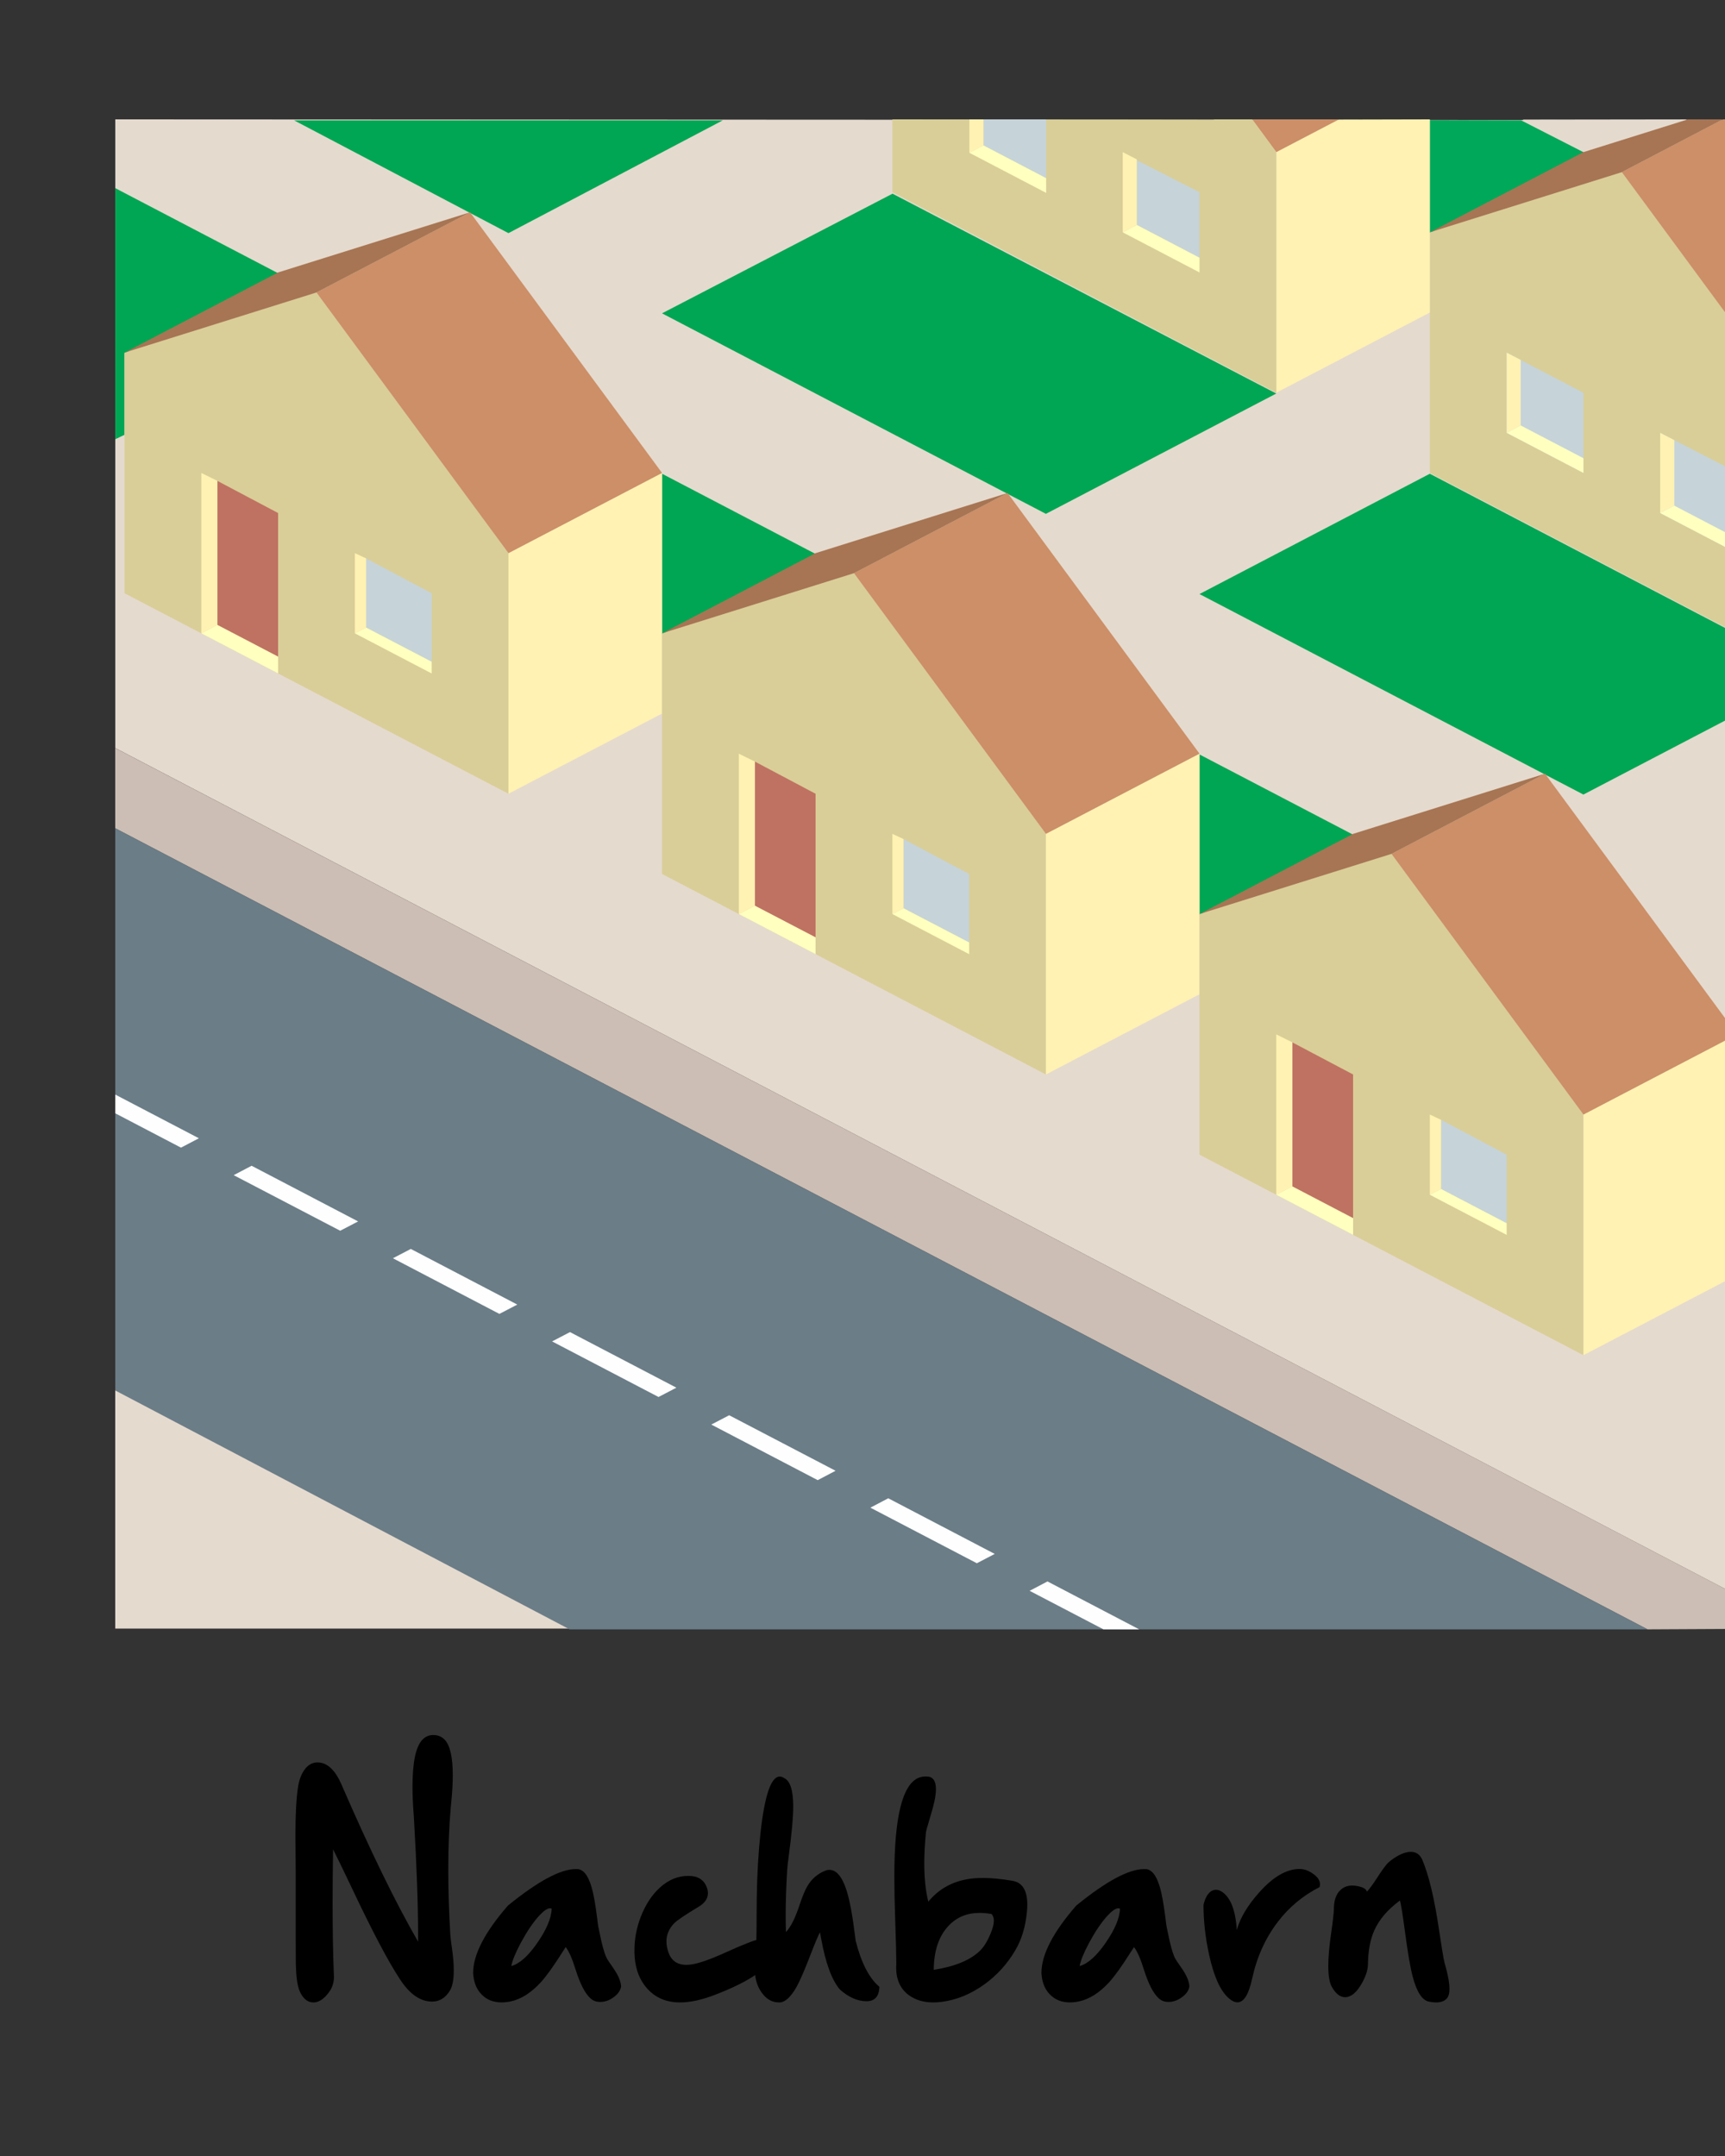 <?xml version="1.0" encoding="UTF-8" standalone="no"?> <svg xmlns:dc="http://purl.org/dc/elements/1.1/" xmlns:cc="http://creativecommons.org/ns#" xmlns:rdf="http://www.w3.org/1999/02/22-rdf-syntax-ns#" xmlns:svg="http://www.w3.org/2000/svg" xmlns="http://www.w3.org/2000/svg" xmlns:sodipodi="http://sodipodi.sourceforge.net/DTD/sodipodi-0.dtd" xmlns:inkscape="http://www.inkscape.org/namespaces/inkscape" id="svg2" style="clip-rule:evenodd;fill-rule:evenodd;image-rendering:optimizeQuality;shape-rendering:geometricPrecision;text-rendering:geometricPrecision" sodipodi:docname="nachbarn.svg" xml:space="preserve" version="1.1" inkscape:version="1.0.2-2 (e86c870879, 2021-01-15)" viewBox="0 0 120 150" width="120" height="150"><rect x="0" y="0" width="120" height="150" fill="#333333" stroke="none"/> <defs id="defs4"><style id="style6" type="text/css"> .fil12 {fill:#FEFEFE} .fil7 {fill:#FFFCDF} .fil3 {fill:#FFF8AF} .fil2 {fill:#D6CF95} .fil1 {fill:#E5D3CA} .fil8 {fill:#D2C1BA} .fil0 {fill:#BDAEA9} .fil4 {fill:#CE8F64} .fil6 {fill:#A77553} .fil9 {fill:#CB735C} .fil5 {fill:#CCDDE6} .fil10 {fill:#6B7D87} .fil11 {fill:#00A859} </style></defs> <g id="layer2" inkscape:label="walkways" inkscape:groupmode="layer"></g><g id="layer3" inkscape:label="street" inkscape:groupmode="layer"></g><g id="layer4" inkscape:label="grass" inkscape:groupmode="layer"></g><g id="layer1" inkscape:label="houses" inkscape:groupmode="layer"><g id="g1119" transform="matrix(0.004,0,0,0.005,8.018,8.36)"><g id="g1017" style="clip-rule:evenodd;fill-rule:evenodd;image-rendering:optimizeQuality;shape-rendering:geometricPrecision;text-rendering:geometricPrecision"><path id="path4809" style="fill:#e5dace" inkscape:connector-curvature="0" d="m 1038.8,743.7 13.522,-0.016 V 0.004 L 0.022,-0.387 v 309.97 z" transform="matrix(28.222,0,0,28.222,0,-1.392e-4)"></path><g id="g4759" style="fill-rule:evenodd" transform="translate(-0.362,-11.027)"><path id="polygon11" sodipodi:nodetypes="ccccc" style="fill:#ccbeb4;fill-rule:evenodd" inkscape:connector-curvature="0" d="M 26649,21011 0,9864 V 8748 l 29320,12252 z"></path><path id="polygon75" style="fill:#e5dace;fill-rule:evenodd" inkscape:connector-curvature="0" d="M 0,17676 V 19908.2 21000 H 2612.3 7902.2 Z"></path><path id="polygon155" style="fill:#e5dace;fill-rule:evenodd" inkscape:connector-curvature="0" d="m 27350,0 -2873,3 1060,443 z"></path><path id="path4747" d="m 1052.4,0 h -16.559 l 16.559,17.979 z" style="fill:#e5dace" transform="matrix(28.222,0,0,28.222,0,-1.392e-4)" inkscape:connector-curvature="0"></path></g></g><g id="g4241" style="clip-rule:evenodd;fill-rule:evenodd;image-rendering:optimizeQuality;shape-rendering:geometricPrecision;text-rendering:geometricPrecision"><path id="polygon129" sodipodi:nodetypes="ccccc" style="fill:#6b7d87" inkscape:connector-curvature="0" d="M 26649,21000 H 7902 L 0,17676 V 9853.1 Z"></path><path id="path157" d="m 0,480.44 v 9.219 l 40.5,16.938 11.031,-4.625 L 0,480.432 Z m 84,35.094 -11.031,4.625 65.656,27.406 11.031,-4.594 -65.65,-27.45 z m 98.125,41 -11.031,4.594 65.625,27.438 11.031,-4.594 z m 98.094,41 -11.031,4.594 65.594,27.406 11,-4.594 -65.562,-27.406 z m 98.094,41 -11,4.594 65.562,27.406 11,-4.625 -65.562,-27.375 z m 98.031,40.938 -11,4.625 65.594,27.406 11.031,-4.594 -65.625,-27.438 z m 98.125,41 -11,4.625 45.5,19 h 22 z" style="fill:#fefefe" transform="matrix(28.222,0,0,28.222,0,-1.392e-4)" inkscape:connector-curvature="0"></path></g><g id="g4224" style="clip-rule:evenodd;fill-rule:evenodd;image-rendering:optimizeQuality;shape-rendering:geometricPrecision;text-rendering:geometricPrecision"><path id="polygon133" style="fill:#00a653" inkscape:connector-curvature="0" d="M 29539,7710 22862,4920 18856,6594 25533,9384 Z"></path><path id="polygon135" style="fill:#00a653" inkscape:connector-curvature="0" d="M 20191,3804 13518,1023 9509,2688 16185,5478 Z"></path><path id="polygon137" style="fill:#00a653" inkscape:connector-curvature="0" d="M 10565,3 H 3111 l 3727,1569 z"></path><path id="polygon139" style="fill:#00a653" inkscape:connector-curvature="0" d="M 9509,7152 12179,6036 9509,4920 Z"></path><path id="polygon141" style="fill:#00a653" inkscape:connector-curvature="0" d="M 21527,9942 18856,8826 v 2232 z"></path><path id="polygon143" style="fill:#00a653" inkscape:connector-curvature="0" d="m 29700,14328 v -960 l -1470,-636 -52,2232 z"></path><path id="polygon147" style="fill:#00a653" inkscape:connector-curvature="0" d="m 0,4440 161,-62 V 3246 L 2832,2130 0,946 v 2242 z"></path><path id="polygon151" style="fill:#00a653" inkscape:connector-curvature="0" d="M 29700,11125 V 9864 l -1522,636 z"></path><path id="polygon153" style="fill:#00a859" inkscape:connector-curvature="0" d="M 22862,0 V 1572 L 25559,456 24451,3 Z"></path></g><g id="g4259" style="fill-rule:evenodd" transform="translate(0.396,-11.167)"><g id="g4201"><path id="polygon39" d="m 22862,1572 3339,-837 3338,3627 V 7710 L 22862,4920 Z" style="fill:#d9ce97" inkscape:connector-curvature="0"></path><path id="polygon41" d="m 29222,0 478,519 v 3775 l -161,68 L 26201,735 27958,0 Z" style="fill:#cc8f67" inkscape:connector-curvature="0"></path><path id="polygon43" d="m 27350,0 h 608 l -1757,735 -3339,837 2671,-1116 z" style="fill:#a77553" inkscape:connector-curvature="0"></path><path id="polygon45" d="m 29700,4294 -161,68 v 3348 l 161,-67 z" style="fill:#fff2b2" inkscape:connector-curvature="0"></path><path id="polygon51" d="M 25533,3804 V 4920 L 24198,4362 V 3246 Z" style="fill:#c6d3d9" inkscape:connector-curvature="0"></path><path id="polygon53" d="m 28200,4911 4,1125 -1336,-558 V 4362 Z" style="fill:#c6d3d9" inkscape:connector-curvature="0"></path><path id="polygon55" d="m 24442,3347 -244,-101 v 1116 l 244,-103 z" style="fill:#fff2b2" inkscape:connector-curvature="0"></path><path id="polygon57" d="m 24198,4362 244,-103 1091,456 v 205 z" style="fill:#ffffbf" inkscape:connector-curvature="0"></path><path id="polygon59" d="m 27113,4463 -245,-101 v 1116 l 245,-103 z" style="fill:#fff2b2" inkscape:connector-curvature="0"></path><path id="polygon61" d="m 26868,5478 245,-103 1091,456 v 205 z" style="fill:#ffffbf" inkscape:connector-curvature="0"></path></g><g id="g4213"><path id="polygon37" d="M 22862,0 21274,3 20191,456 V 3804 L 22862,2688 Z" style="fill:#fff2b2" inkscape:connector-curvature="0"></path><path id="polygon47" d="m 19772,0 h 1510 l -1091,456 z" style="fill:#cc8f67" inkscape:connector-curvature="0"></path><path id="polygon49" d="m 19101,0 1090,456 V 3804 L 13515,1014 V 0 l 5594,3 1082,453 -419,-456 z" style="fill:#d9ce97" inkscape:connector-curvature="0"></path><path id="polygon63" d="m 18856,1014 v 911 L 17766,1469 V 569 Z" style="fill:#c6d3d9" inkscape:connector-curvature="0"></path><path id="polygon65" d="m 17766,557 -245,-101 v 1116 l 245,-103 z" style="fill:#fff2b2" inkscape:connector-curvature="0"></path><path id="polygon67" d="m 17521,1572 245,-103 1090,456 v 205 z" style="fill:#ffffbf" inkscape:connector-curvature="0"></path><path id="polygon69" d="M 16189,0 V 818 L 15099,362 V 0 Z" style="fill:#c6d3d9" inkscape:connector-curvature="0"></path><path id="polygon71" d="m 15099,0 h -245 v 465 l 245,-103 z" style="fill:#fff2b2" inkscape:connector-curvature="0"></path><path id="polygon73" d="m 14854,465 245,-103 1090,456 v 205 z" style="fill:#ffffbf" inkscape:connector-curvature="0"></path></g><g id="g4148"><path id="polygon15" d="M 161,3246 3499,2409 6838,6036 V 9384 L 161,6594 Z" style="fill:#d9ce97" inkscape:connector-curvature="0"></path><path id="polygon17" d="M 9509,4920 6838,6036 V 9384 L 9509,8268 Z" style="fill:#fff2b2" inkscape:connector-curvature="0"></path><path id="polygon19" d="M 9509,4920 6838,6036 3499,2409 6170,1293 Z" style="fill:#cc8f67" inkscape:connector-curvature="0"></path><path id="polygon21" d="M 5502,7547 V 6594 L 4362,6109 v 962 z" style="fill:#c6d3d9" inkscape:connector-curvature="0"></path><path id="polygon23" d="M 6170,1293 3499,2409 161,3246 2832,2130 Z" style="fill:#a77553" inkscape:connector-curvature="0"></path><path id="polygon25" d="m 1777,5031 -281,-111 v 2232 l 281,-118 z" style="fill:#fff2b2" inkscape:connector-curvature="0"></path><path id="polygon27" d="m 1496,7152 281,-118 1055,441 v 235 z" style="fill:#ffffbf" inkscape:connector-curvature="0"></path><path id="polygon29" d="m 4362,6109 -195,-73 v 1116 l 195,-81 z" style="fill:#fff2b2" inkscape:connector-curvature="0"></path><path id="polygon31" d="m 4167,7152 195,-81 1140,476 v 163 z" style="fill:#ffffbf" inkscape:connector-curvature="0"></path><path id="polygon77" d="M 2832,7475 1777,7034 V 5031 l 1055,447 z" style="fill:#bf7262" inkscape:connector-curvature="0"></path></g><g id="g4171"><path id="polygon79" d="m 9509,7152 3338,-837 3338,3627 v 3348 L 9509,10500 Z" style="fill:#d9ce97" inkscape:connector-curvature="0"></path><path id="polygon81" d="m 18856,8826 -2671,1116 v 3348 l 2671,-1116 z" style="fill:#fff2b2" inkscape:connector-curvature="0"></path><path id="polygon83" d="M 18856,8826 16185,9942 12847,6315 15518,5199 Z" style="fill:#cc8f67" inkscape:connector-curvature="0"></path><path id="polygon85" d="m 14850,11453 v -953 l -1141,-485 v 962 z" style="fill:#c6d3d9" inkscape:connector-curvature="0"></path><path id="polygon87" d="M 15518,5199 12847,6315 9509,7152 12179,6036 Z" style="fill:#a77553" inkscape:connector-curvature="0"></path><path id="polygon89" d="m 11125,8937 -281,-111 v 2232 l 281,-117 z" style="fill:#fff2b2" inkscape:connector-curvature="0"></path><path id="polygon91" d="m 10844,11058 281,-117 1054,440 v 235 z" style="fill:#ffffbf" inkscape:connector-curvature="0"></path><path id="polygon93" d="m 13709,10015 -194,-73 v 1116 l 194,-81 z" style="fill:#fff2b2" inkscape:connector-curvature="0"></path><path id="polygon95" d="m 13515,11058 194,-81 1141,476 v 163 z" style="fill:#ffffbf" inkscape:connector-curvature="0"></path><path id="polygon97" d="m 12179,11381 -1054,-440 V 8937 l 1054,447 z" style="fill:#bf7262" inkscape:connector-curvature="0"></path></g><g id="g4183"><path id="polygon99" d="m 18856,11058 3339,-837 3338,3627 v 3348 l -6677,-2790 z" style="fill:#d9ce97" inkscape:connector-curvature="0"></path><path id="polygon101" d="m 28204,12732 -2671,1116 v 3348 l 2671,-1116 z" style="fill:#fff2b2" inkscape:connector-curvature="0"></path><path id="polygon103" d="m 28204,12732 -2671,1116 -3338,-3627 2670,-1116 z" style="fill:#cc8f67" inkscape:connector-curvature="0"></path><path id="polygon105" d="m 24198,15360 v -954 l -1141,-485 v 962 z" style="fill:#c6d3d9" inkscape:connector-curvature="0"></path><path id="polygon107" d="m 24865,9105 -2670,1116 -3339,837 2671,-1116 z" style="fill:#a77553" inkscape:connector-curvature="0"></path><path id="polygon109" d="m 20472,12844 -281,-112 v 2232 l 281,-117 z" style="fill:#fff2b2" inkscape:connector-curvature="0"></path><path id="polygon111" d="m 20191,14964 281,-117 1055,441 v 234 z" style="fill:#ffffbf" inkscape:connector-curvature="0"></path><path id="polygon113" d="m 23057,13921 -195,-73 v 1116 l 195,-81 z" style="fill:#fff2b2" inkscape:connector-curvature="0"></path><path id="polygon115" d="m 22862,14964 195,-81 1141,477 v 162 z" style="fill:#ffffbf" inkscape:connector-curvature="0"></path><path id="polygon117" d="m 21527,15288 -1055,-441 v -2003 l 1055,446 z" style="fill:#bf7262" inkscape:connector-curvature="0"></path></g><g id="g4195"><path id="polygon119" d="m 29700,14583 v 4365 l -1522,-636 v -3348 z" style="fill:#d9ce97" inkscape:connector-curvature="0"></path><path id="polygon121" d="m 29700,14583 -1522,381 1522,-636 z" style="fill:#a77553" inkscape:connector-curvature="0"></path><path id="polygon123" d="m 29700,16716 -187,-78 v 2232 l 187,-78 z" style="fill:#fff2b2" inkscape:connector-curvature="0"></path><path id="polygon125" d="m 29700,18792 v 156 l -187,-78 z" style="fill:#ffffbf" inkscape:connector-curvature="0"></path></g></g></g><g aria-label="Nachbarn" id="text8629" style="font-size:17.333px;line-height:1.25;font-family:'Hand Of Sean (Demo)';-inkscape-font-specification:'Hand Of Sean (Demo)';text-align:center;text-anchor:middle"><path d="m 31.44,135.533 q 0.127,0.897 0.127,1.549 0,0.973 -0.271,1.413 -0.465,0.762 -1.236,0.762 -1.227,0 -2.234,-1.549 -1.219,-1.845 -3.343,-6.339 -0.897,-1.887 -1.312,-2.708 -0.034,1.964 -0.034,3.69 0,2.937 0.093,5.171 v 0.059 q 0,0.702 -0.576,1.303 -0.415,0.432 -0.855,0.432 -0.533,0 -0.872,-0.618 -0.305,-0.542 -0.339,-1.837 l -0.009,-0.271 q 0,-0.491 -0.009,-2.201 v -4.198 q 0,-0.491 -0.009,-1.523 -0.009,-0.491 -0.009,-0.939 0,-2.243 0.178,-3.385 0.127,-0.812 0.491,-1.27 0.355,-0.457 0.863,-0.457 1.007,0 1.676,1.549 2.996,6.898 5.324,10.918 v -0.491 q 0,-3.098 -0.288,-8.066 -0.009,-0.161 -0.025,-0.372 -0.076,-1.024 -0.076,-1.862 0,-2.514 0.677,-3.242 0.313,-0.339 0.762,-0.339 0.508,0 0.821,0.347 0.542,0.601 0.542,2.454 0,0.829 -0.11,1.921 -0.034,0.296 -0.034,0.347 -0.169,1.98 -0.169,4.299 0,2.133 0.144,4.562 0.017,0.254 0.11,0.889 z" id="path1375"></path><path d="m 38.38,132.799 q -0.051,-0.034 -0.118,-0.034 -0.279,0 -0.77,0.533 -0.626,0.694 -1.253,1.854 -0.576,1.083 -0.669,1.633 0.872,-0.245 1.828,-1.642 0.939,-1.363 0.982,-2.344 z m 4.215,4.029 q 0.609,0.846 0.609,1.396 -0.076,0.415 -0.525,0.736 -0.44,0.322 -0.931,0.322 -0.406,0 -0.677,-0.254 -0.559,-0.508 -1.024,-1.98 -0.355,-1.151 -0.694,-1.583 -0.076,0.118 -0.229,0.355 -0.914,1.447 -1.498,2.09 -1.007,1.1 -2.107,1.337 -0.322,0.068 -0.618,0.068 -0.863,0 -1.396,-0.55 -0.542,-0.55 -0.592,-1.498 0,-1.913 2.429,-4.697 3.115,-2.531 4.706,-2.531 h 0.085 q 0.643,0 1.007,1.219 0.212,0.686 0.398,2.167 0.059,0.516 0.085,0.635 0.025,0.093 0.093,0.44 0.229,1.159 0.457,1.667 0.102,0.22 0.423,0.66 z" id="path1377"></path><path d="m 46.497,135.821 q 0.296,0.88 1.253,0.88 0.152,0 0.322,-0.025 0.796,-0.102 2.48,-0.872 1.76,-0.796 2.319,-0.897 0.178,-0.034 0.322,-0.034 0.728,0 0.77,0.787 -0.262,1.617 -4.283,3.148 -1.337,0.508 -2.37,0.508 -1.617,0 -2.505,-1.236 -0.635,-0.88 -0.669,-2.217 v -0.203 q 0,-1.159 0.44,-2.302 0.491,-1.27 1.337,-2.04 0.897,-0.804 1.938,-0.804 h 0.059 q 0.965,0 1.261,0.804 0.076,0.212 0.076,0.398 0,0.567 -0.669,0.956 -1.38,0.829 -1.684,1.143 -0.533,0.55 -0.533,1.261 0,0.347 0.135,0.745 z" id="path1379"></path><path d="m 61.173,138.225 v 0.068 q -0.059,0.939 -0.889,0.939 -0.939,0 -1.854,-0.812 -0.838,-0.973 -1.303,-3.521 -0.076,-0.406 -0.085,-0.466 -0.203,0.381 -0.66,1.566 -0.618,1.608 -0.973,2.243 -0.609,1.075 -1.202,1.075 -0.618,0 -1.049,-0.474 -0.643,-0.711 -0.643,-1.777 0,-0.169 0.017,-0.347 0.102,-1.117 0.102,-3.377 0.009,-0.796 0.009,-1.261 0.034,-2.454 0.262,-4.57 0.432,-3.91 1.337,-3.91 0.161,0 0.313,0.11 0.609,0.279 0.626,1.904 v 0.059 q 0,1.117 -0.305,3.394 -0.11,0.838 -0.118,1.058 -0.102,1.701 -0.102,3.106 0,0.626 0.017,1.185 0.482,-0.491 0.931,-1.828 0.313,-0.965 0.576,-1.388 0.432,-0.719 1.185,-1.033 0.169,-0.076 0.33,-0.076 0.736,0 1.193,1.422 0.33,1.033 0.584,3.106 0.042,0.339 0.051,0.406 0.576,2.26 1.6,3.157 z" id="path1381"></path><path d="m 68.172,135.719 q 0.406,-0.389 0.745,-1.21 0.22,-0.525 0.22,-0.88 0,-0.296 -0.161,-0.466 -0.432,-0.076 -0.821,-0.076 -1.337,0 -2.175,0.906 -1.007,1.066 -1.024,3.055 2.209,-0.347 3.216,-1.329 z m 2.251,-4.867 q 1.041,0.169 1.041,1.659 0,0.229 -0.025,0.491 -0.152,1.6 -0.829,2.717 -0.829,1.405 -2.15,2.353 -1.396,0.999 -2.937,1.202 -0.313,0.042 -0.601,0.042 -1.007,0 -1.701,-0.508 -0.88,-0.652 -0.88,-1.921 0,-0.102 0.009,-0.212 v -0.195 q 0,-0.677 -0.076,-2.937 -0.059,-1.684 -0.059,-2.962 0,-0.821 0.025,-1.473 0.203,-5.51 2.124,-5.51 h 0.102 q 0.643,0 0.643,0.88 0,0.347 -0.102,0.829 -0.102,0.474 -0.355,1.303 -0.22,0.728 -0.237,0.863 -0.118,1.168 -0.118,2.167 0,1.532 0.279,2.666 1.041,-1.261 2.674,-1.557 0.499,-0.093 1.117,-0.093 0.906,0 2.057,0.195 z" id="path1383"></path><path d="m 77.914,132.799 q -0.051,-0.034 -0.118,-0.034 -0.279,0 -0.77,0.533 -0.626,0.694 -1.253,1.854 -0.576,1.083 -0.669,1.633 0.872,-0.245 1.828,-1.642 0.939,-1.363 0.982,-2.344 z m 4.215,4.029 q 0.609,0.846 0.609,1.396 -0.076,0.415 -0.525,0.736 -0.44,0.322 -0.931,0.322 -0.406,0 -0.677,-0.254 -0.559,-0.508 -1.024,-1.98 -0.355,-1.151 -0.694,-1.583 -0.076,0.118 -0.229,0.355 -0.914,1.447 -1.498,2.09 -1.007,1.1 -2.107,1.337 -0.322,0.068 -0.618,0.068 -0.863,0 -1.396,-0.55 -0.542,-0.55 -0.592,-1.498 0,-1.913 2.429,-4.697 3.115,-2.531 4.706,-2.531 h 0.085 q 0.643,0 1.007,1.219 0.212,0.686 0.398,2.167 0.059,0.516 0.085,0.635 0.025,0.093 0.093,0.44 0.229,1.159 0.457,1.667 0.102,0.22 0.423,0.66 z" id="path1385"></path><path d="m 90.423,130.032 q 0.474,0 0.965,0.364 0.44,0.33 0.44,0.702 0,0.093 -0.034,0.195 -1.743,0.889 -2.911,2.429 -1.286,1.684 -1.777,3.936 -0.355,1.65 -1.024,1.65 -0.288,0 -0.635,-0.313 -0.855,-0.779 -1.337,-3.005 -0.389,-1.777 -0.389,-3.462 0.161,-0.686 0.516,-0.939 0.169,-0.11 0.347,-0.11 0.195,0 0.389,0.118 0.931,0.576 1.066,2.683 0.347,-1.278 1.6,-2.666 1.43,-1.583 2.768,-1.583 z" id="path1387"></path><path d="m 100.604,136.972 q 0.229,0.863 0.229,1.396 0,0.432 -0.152,0.635 -0.245,0.313 -0.787,0.313 -0.212,0 -0.474,-0.051 -0.719,-0.127 -1.143,-1.735 -0.254,-0.948 -0.559,-3.275 -0.212,-1.591 -0.33,-2.031 -1.27,0.931 -1.786,2.082 -0.423,0.948 -0.44,2.361 -0.009,0.609 -0.465,1.388 -0.525,0.897 -1.126,0.897 -0.516,0 -0.923,-0.719 -0.245,-0.44 -0.245,-1.456 0,-0.923 0.203,-2.319 0.178,-1.219 0.186,-1.667 0.009,-0.889 0.465,-1.303 0.322,-0.305 0.812,-0.305 0.195,0 0.423,0.051 0.55,0.118 0.592,0.381 0.279,-0.296 0.728,-0.99 0.415,-0.643 0.669,-0.939 0.195,-0.22 0.626,-0.491 0.584,-0.355 1.033,-0.355 0.542,0 0.787,0.516 0.702,1.617 1.202,5.061 0.186,1.227 0.296,1.845 0.034,0.203 0.178,0.711 z" id="path1389"></path></g></g></svg> 